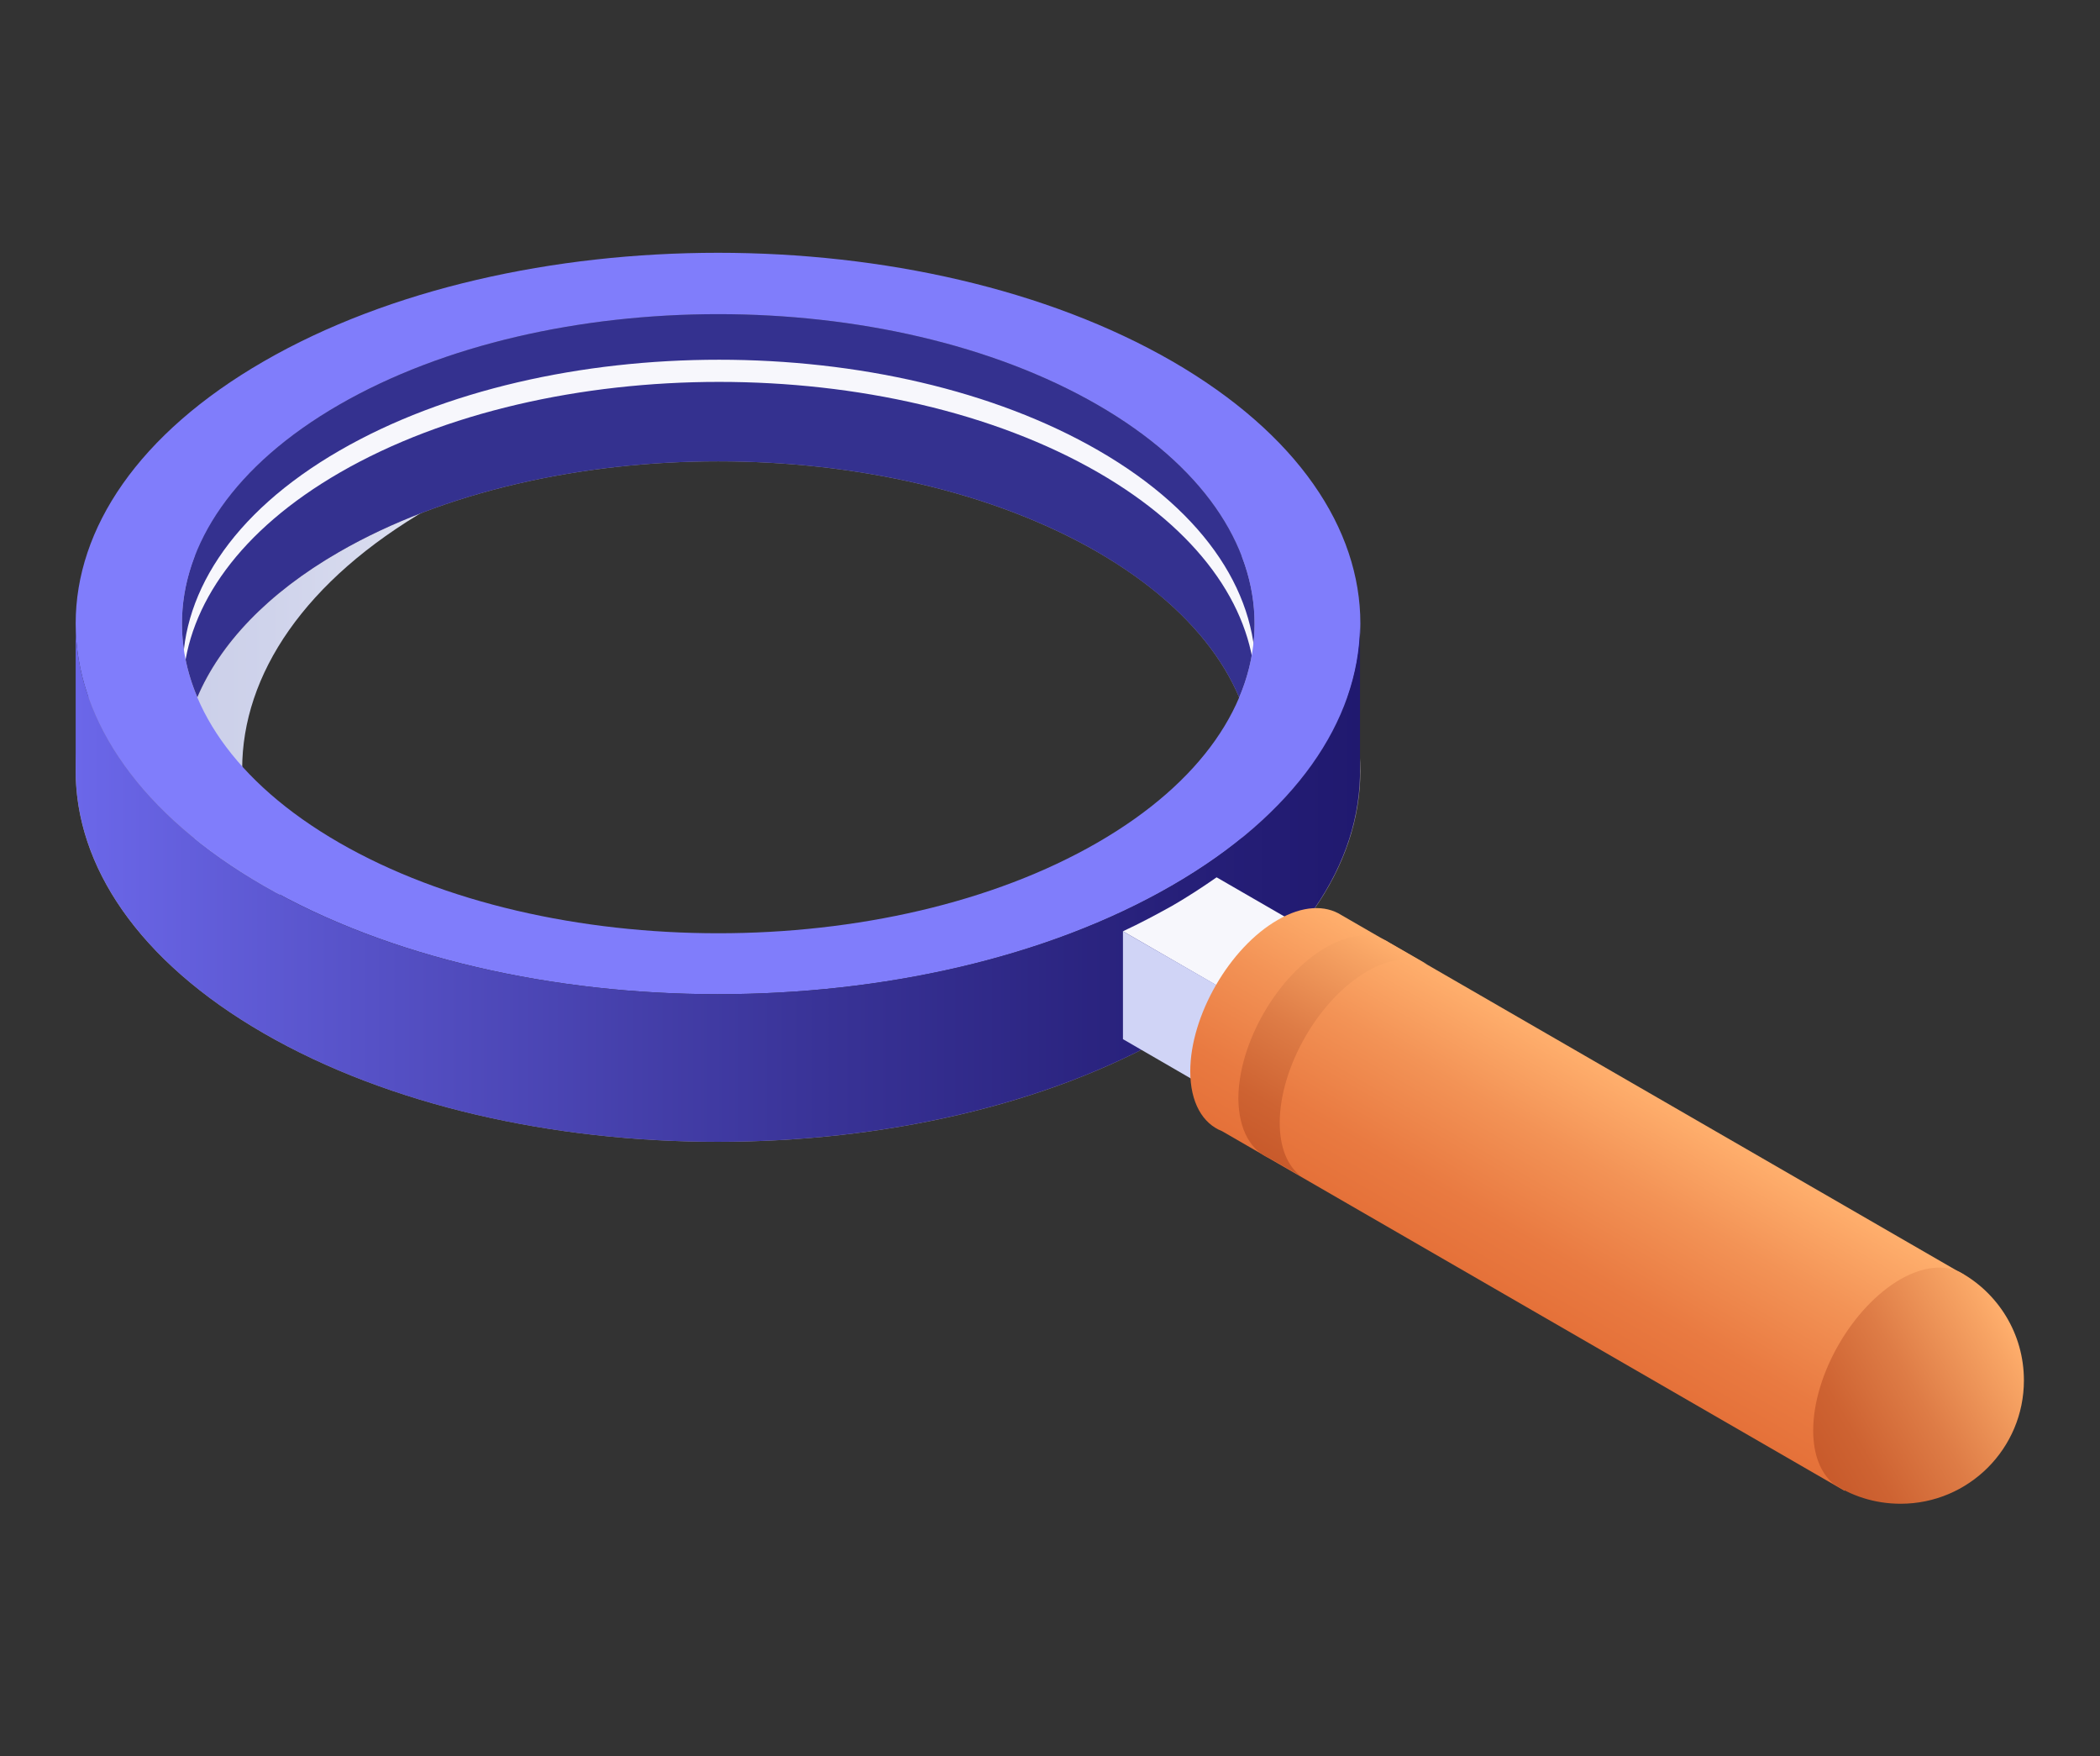 <?xml version="1.0" encoding="utf-8"?>
<!-- Generator: Adobe Illustrator 25.0.1, SVG Export Plug-In . SVG Version: 6.00 Build 0)  -->
<svg version="1.1" id="Isolation_Mode" xmlns="http://www.w3.org/2000/svg" xmlns:xlink="http://www.w3.org/1999/xlink" x="0px"
	 y="0px" viewBox="0 0 502.3 420" style="enable-background:new 0 0 502.3 420;" xml:space="preserve">
<rect x="0" y="0" width="502.3" height="420" fill="#333333" stroke="none"/>
<style type="text/css">
	.st0{fill:url(#SVGID_1_);}
	.st1{fill:#A59BA5;}
	.st2{fill:#34318F;}
	.st3{fill:#F7F7FC;}
	.st4{fill:#807DFB;}
	.st5{fill:url(#SVGID_2_);}
	.st6{fill:#D0D4F6;}
	.st7{fill:url(#SVGID_3_);}
	.st8{fill:url(#SVGID_4_);}
	.st9{fill:url(#SVGID_5_);}
</style>
<g>
	<linearGradient id="SVGID_1_" gradientUnits="userSpaceOnUse" x1="19.982" y1="183.949" x2="191.818" y2="183.949">
		<stop  offset="0" style="stop-color:#C6CBE7"/>
		<stop  offset="0.258" style="stop-color:#CFD3EB"/>
		<stop  offset="0.682" style="stop-color:#E8EAF5"/>
		<stop  offset="1" style="stop-color:#FFFFFF"/>
	</linearGradient>
	<path class="st0" d="M102.7,121.5c25-14.4,56.5-22.8,89.1-25.1c-45.2-3.2-92.4,5.1-127.1,25.1c-59.7,34.5-59.7,90.3,0,124.8
		c34.7,20,81.9,28.4,127.1,25.1c-32.6-2.3-64.1-10.7-89.1-25.1C43,211.9,43,156,102.7,121.5z"/>
	<g>
		<path class="st1" d="M280.4,121.7c-60-34.6-157.3-34.6-217.3,0c-60,34.6-60,90.8,0,125.4c60,34.6,157.3,34.6,217.2,0
			C340.4,212.5,340.4,156.3,280.4,121.7z M262.5,236.8c-50.1,28.9-131.3,28.9-181.4,0C31,207.9,31,161,81.1,132
			c50.1-28.9,131.3-28.9,181.4,0C312.6,161,312.6,207.9,262.5,236.8z"/>
		<path class="st2" d="M81.1,96.8c50.1-28.9,131.3-28.9,181.4,0c32.9,19,44.2,45.7,33.9,70C291,154,279.7,142,262.5,132
			c-50.1-28.9-131.3-28.9-181.4,0c-17.2,9.9-28.5,22-33.9,34.7C36.9,142.5,48.2,115.7,81.1,96.8z"/>
		<g>
			<path class="st3" d="M262.7,113c-50.1-28.9-131.3-28.9-181.4,0c-23.9,13.8-36.4,31.7-37.5,49.7c-1.2-19.8,11.3-39.9,37.5-55
				c50.1-28.9,131.3-28.9,181.4,0c26.2,15.1,38.7,35.2,37.5,55C299.1,144.7,286.6,126.8,262.7,113z"/>
		</g>
		<path class="st4" d="M280.4,86.4c-60-34.6-157.3-34.6-217.3,0c-60,34.6-60,90.8,0,125.4c60,34.6,157.3,34.6,217.2,0
			C340.4,177.2,340.4,121.1,280.4,86.4z M262.5,201.5c-50.1,28.9-131.3,28.9-181.4,0C31,172.6,31,125.7,81.1,96.8
			c50.1-28.9,131.3-28.9,181.4,0C312.6,125.7,312.6,172.6,262.5,201.5z"/>
		<linearGradient id="SVGID_2_" gradientUnits="userSpaceOnUse" x1="18.181" y1="211.56" x2="325.355" y2="211.56">
			<stop  offset="0" style="stop-color:#6B67E9"/>
			<stop  offset="0.23" style="stop-color:#5651C6"/>
			<stop  offset="0.579" style="stop-color:#393397"/>
			<stop  offset="0.847" style="stop-color:#27207A"/>
			<stop  offset="1" style="stop-color:#20196F"/>
		</linearGradient>
		<path class="st5" d="M63.1,211.8c60,34.6,157.3,34.6,217.2,0c29.6-17.1,44.6-39.4,45-61.8v33.5h0c0.4,23-14.6,46-45,63.6
			c-60,34.6-157.3,34.6-217.2,0c-30.4-17.5-45.3-40.6-45-63.6l0,0v-33.4C18.6,172.5,33.6,194.8,63.1,211.8z"/>
	</g>
	<g>
		<path class="st3" d="M280.4,216.6c3.8-2.2,7.3-4.5,10.6-6.8l25.8,14.9l-22.4,12.9l-25.8-14.9C272.7,220.8,276.6,218.7,280.4,216.6
			z"/>
		<polygon class="st6" points="294.5,263.5 268.6,248.5 268.6,222.7 294.5,237.6 		"/>
		<linearGradient id="SVGID_3_" gradientUnits="userSpaceOnUse" x1="358.685" y1="308.851" x2="388.262" y2="257.62">
			<stop  offset="0" style="stop-color:#E57139"/>
			<stop  offset="0.242" style="stop-color:#E97A41"/>
			<stop  offset="0.641" style="stop-color:#F39356"/>
			<stop  offset="1" style="stop-color:#FFAF6D"/>
		</linearGradient>
		<path class="st7" d="M284.7,256.2c0-13.3,9.4-29.6,20.9-36.2c6-3.5,11.4-3.6,15.2-1.2l0,0l148.9,86l-28.5,51.7l-148.9-86l0,0
			C287.7,268.7,284.7,263.7,284.7,256.2z"/>
		<g>
			<linearGradient id="SVGID_4_" gradientUnits="userSpaceOnUse" x1="300.153" y1="275.034" x2="329.738" y2="223.792">
				<stop  offset="0" style="stop-color:#C85A2B"/>
				<stop  offset="0.192" style="stop-color:#CE6332"/>
				<stop  offset="0.508" style="stop-color:#DE7C46"/>
				<stop  offset="0.907" style="stop-color:#F8A565"/>
				<stop  offset="1" style="stop-color:#FFAF6D"/>
			</linearGradient>
			<path class="st8" d="M303.9,277.1L303.9,277.1l7.3,4.2c-3.2-2.4-5.1-6.8-5.1-12.8c0-13.3,9.4-29.6,20.9-36.2
				c6-3.5,11.4-3.6,15.2-1.2l-9.9-5.7l0,0c-3.8-2.5-9.2-2.3-15.2,1.2c-11.6,6.7-20.9,22.9-20.9,36.2
				C296.3,270.3,299.3,275.3,303.9,277.1z"/>
		</g>
		<g>
			<linearGradient id="SVGID_5_" gradientUnits="userSpaceOnUse" x1="433.36" y1="347.31" x2="482.336" y2="319.034">
				<stop  offset="0" style="stop-color:#C85A2B"/>
				<stop  offset="0.192" style="stop-color:#CE6332"/>
				<stop  offset="0.508" style="stop-color:#DE7C46"/>
				<stop  offset="0.907" style="stop-color:#F8A565"/>
				<stop  offset="1" style="stop-color:#FFAF6D"/>
			</linearGradient>
			<path class="st9" d="M437.9,354.4c4.7,3.3,10.5,5.2,16.7,5.2c16.3,0,29.5-13.2,29.5-29.5c0-11.2-6.2-20.9-15.3-25.9
				c-3.7-1.8-8.7-1.4-14.2,1.7c-11.6,6.7-20.9,22.9-20.9,36.2c0,5.8,1.8,10.1,4.7,12.6L437.9,354.4z"/>
			<path d="M441.4,356.4C441.4,356.4,441.4,356.4,441.4,356.4L441.4,356.4L441.4,356.4z"/>
		</g>
	</g>
</g>
</svg>
